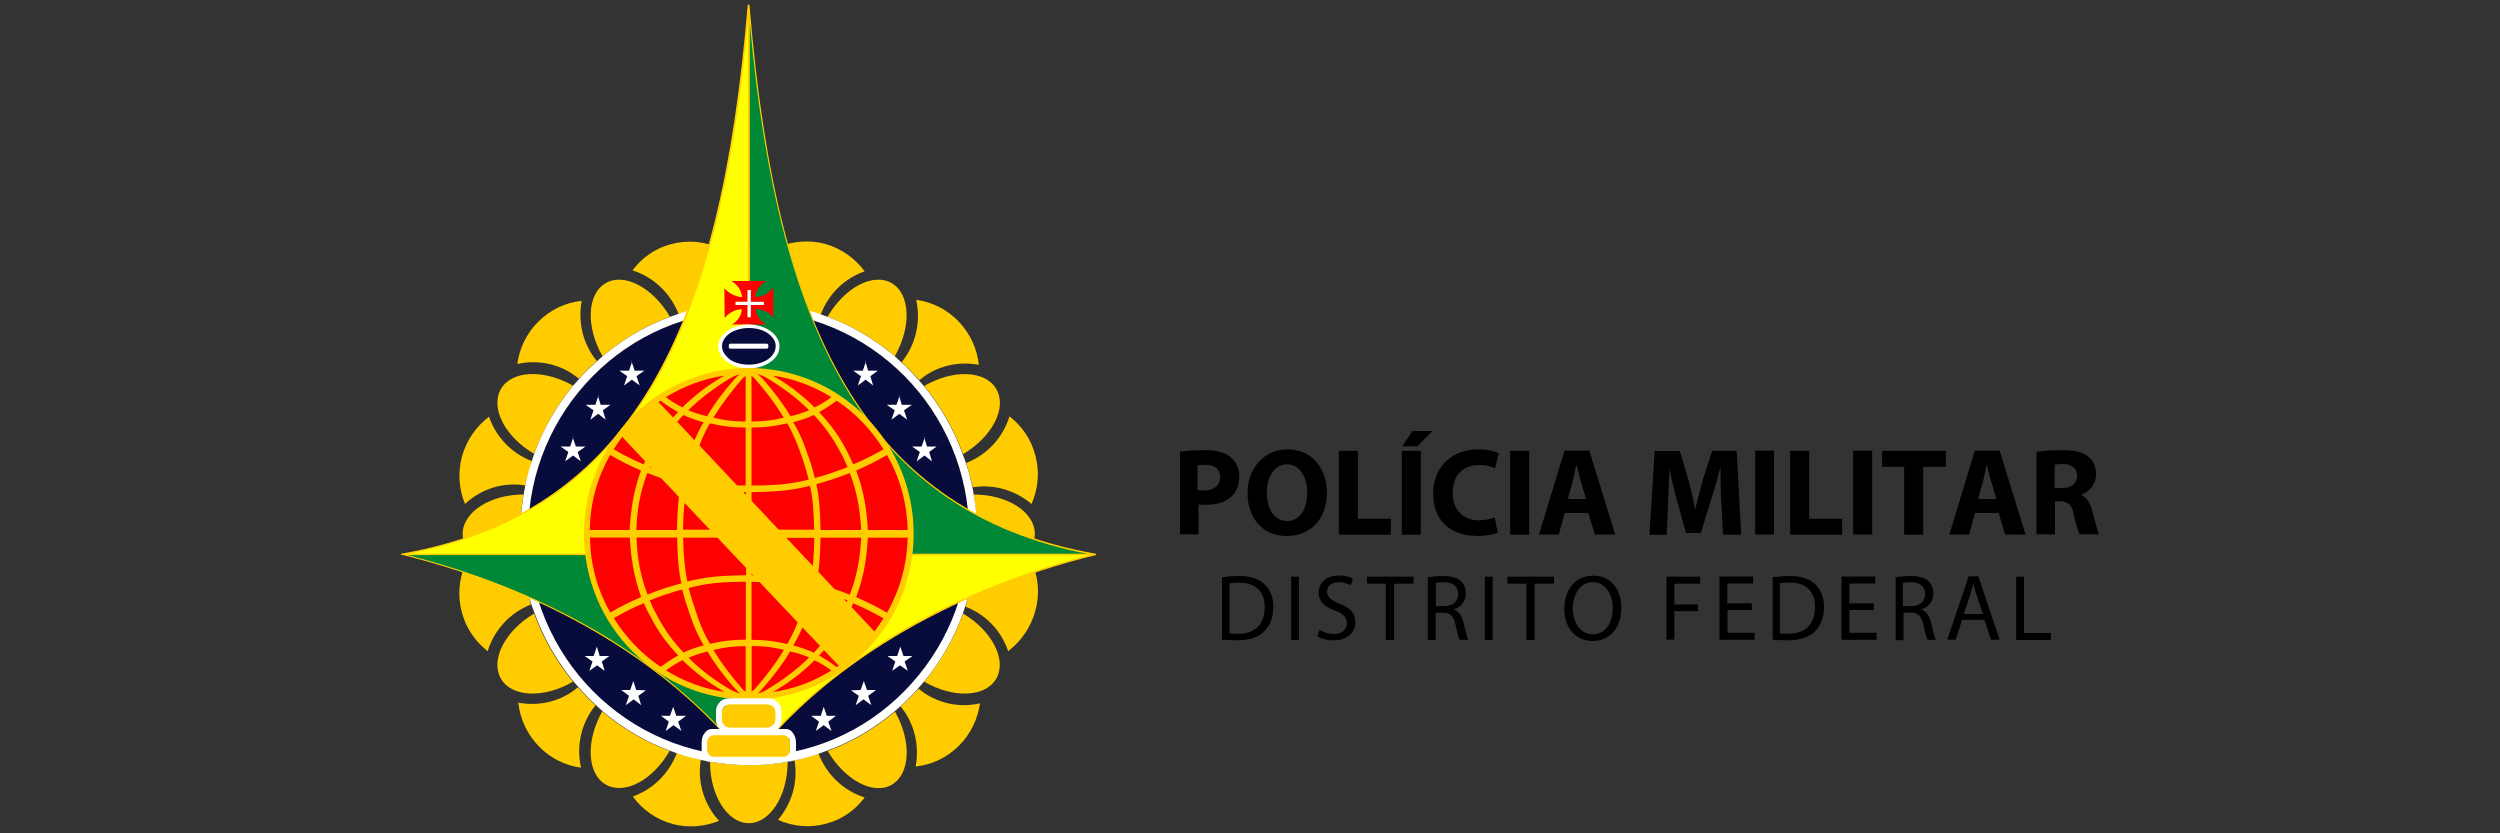 <?xml version="1.0" encoding="UTF-8"?><svg id="Camada_1" xmlns="http://www.w3.org/2000/svg" xmlns:xlink="http://www.w3.org/1999/xlink" viewBox="0 0 150 50"><rect x="0" y="0" width="150" height="50" fill="#333333" stroke="none"/><defs><style>.cls-1,.cls-2{fill:#fff;}.cls-3{fill:#008837;}.cls-3,.cls-2,.cls-4,.cls-5,.cls-6,.cls-7,.cls-8{fill-rule:evenodd;}.cls-9,.cls-6{fill:#070c3d;}.cls-4,.cls-10{fill:#fc0;}.cls-5{fill:red;}.cls-11{clip-path:url(#clippath);}.cls-12{fill:none;}.cls-7{fill:#ff0;}</style><clipPath id="clippath"><rect class="cls-12" x="24.05" y=".27" width="101.89" height="49.45"/></clipPath></defs><g class="cls-11"><path class="cls-10" d="m47.26,18.36c0-2.04-1.05-3.71-2.33-3.71s-2.33,1.65-2.33,3.71c.76-.13,1.53-.21,2.33-.21s1.57.08,2.33.21Z"/><path class="cls-10" d="m49.49,14.63c.99.27,1.82.88,2.39,1.65-1.2.42-2.17,1.34-2.64,2.61-.47-.15-.95-.29-1.44-.4.23-1.36-.21-2.71-1.09-3.67.87-.35,1.82-.44,2.79-.19Z"/><path class="cls-10" d="m55.16,22.81c1.01-.86,2.33-1.15,3.57-.92-.1-.96-.52-1.9-1.26-2.65-.7-.71-1.59-1.13-2.5-1.25.29,1.27,0,2.67-.87,3.74.08.08.17.16.25.24.08.08.17.16.25.24.21.21.39.42.56.61Z"/><path class="cls-10" d="m62.12,27.32c.27,1,.17,2.02-.23,2.92-.95-.81-2.23-1.21-3.53-1-.1-.5-.25-.98-.39-1.46,1.28-.5,2.21-1.54,2.6-2.8.72.56,1.3,1.36,1.55,2.34Z"/><path class="cls-10" d="m61.95,33.83c-.95.9-2.29,1.34-3.63,1.11-.1.5-.25.98-.39,1.46,1.24.48,2.15,1.46,2.56,2.67.76-.58,1.36-1.42,1.63-2.42.27-.98.19-1.94-.17-2.82Z"/><path class="cls-10" d="m54.03,42.38c.85,1.02,1.14,2.36.91,3.61.95-.1,1.88-.52,2.62-1.27.7-.71,1.11-1.61,1.24-2.52-1.26.29-2.64,0-3.69-.88-.08.08-.16.17-.24.25-.08.08-.15.17-.24.25-.21.21-.39.4-.6.56Z"/><path class="cls-10" d="m43.15,14.88c-.89-.4-1.9-.5-2.89-.23-.97.25-1.75.83-2.31,1.57,1.24.4,2.27,1.34,2.77,2.63.47-.15.95-.29,1.44-.4-.23-1.31.19-2.61.99-3.57Z"/><path class="cls-10" d="m34.9,18.05c-.23,1.25.06,2.59.91,3.61-.19.19-.39.38-.6.56-.08.08-.16.17-.24.25-.08.08-.15.17-.24.25-1.05-.88-2.44-1.17-3.69-.88.12-.92.54-1.82,1.24-2.52.74-.75,1.67-1.17,2.62-1.27Z"/><path class="cls-10" d="m29.34,25c-.76.58-1.36,1.42-1.63,2.42-.25.98-.17,1.94.19,2.82.95-.9,2.29-1.34,3.63-1.11.1-.5.25-.98.39-1.46-1.26-.48-2.17-1.48-2.58-2.67Z"/><path class="cls-10" d="m27.71,36.73c-.27-1-.17-2.02.23-2.92.95.83,2.25,1.23,3.53,1,.1.5.25.98.39,1.46-1.28.5-2.21,1.54-2.6,2.8-.72-.56-1.3-1.36-1.55-2.34Z"/><path class="cls-10" d="m34.67,41.24c-1.01.86-2.33,1.15-3.57.92.1.96.52,1.9,1.26,2.65.7.71,1.59,1.13,2.5,1.25-.29-1.29,0-2.67.87-3.74-.08-.08-.17-.16-.25-.24-.08-.08-.17-.16-.25-.24-.19-.19-.37-.4-.56-.61Z"/><path class="cls-10" d="m40.36,49.44c-.99-.27-1.82-.86-2.39-1.65,1.18-.42,2.17-1.36,2.64-2.61.47.15.95.29,1.44.4-.23,1.36.21,2.71,1.09,3.67-.87.35-1.82.44-2.79.19Z"/><path class="cls-10" d="m46.68,49.19c.89.4,1.9.5,2.89.23.97-.25,1.75-.83,2.31-1.57-1.24-.4-2.27-1.34-2.77-2.63-.47.15-.95.29-1.44.4.23,1.31-.17,2.61-.99,3.57Z"/><path class="cls-10" d="m44.93,49.39c-1.28,0-2.33-1.65-2.33-3.69.74.13,1.53.19,2.33.21.8,0,1.57-.08,2.33-.21,0,2.04-1.05,3.69-2.33,3.69Z"/><path class="cls-10" d="m53.51,47.08c1.11-.65,1.2-2.61.19-4.38-1.2,1-2.56,1.82-4.04,2.36,1.03,1.75,2.74,2.67,3.86,2.02Z"/><path class="cls-10" d="m57.78,36.81c1.75,1.04,2.64,2.78,2,3.9-.64,1.13-2.58,1.21-4.33.19.99-1.21,1.8-2.59,2.33-4.09Z"/><path class="cls-10" d="m58.42,34.39c2.02,0,3.67-1.06,3.67-2.36s-1.63-2.36-3.67-2.36c.12.77.21,1.54.21,2.36s-.06,1.59-.21,2.36Z"/><path class="cls-10" d="m55.45,23.16c1.75-1.02,3.69-.94,4.33.19.66,1.13-.25,2.86-2,3.9-.54-1.5-1.34-2.88-2.33-4.09Z"/><path class="cls-10" d="m53.51,16.99c-1.11-.65-2.83.25-3.86,2.02,1.49.54,2.85,1.36,4.04,2.36,1.01-1.77.93-3.74-.19-4.38Z"/><path class="cls-10" d="m36.15,21.37c-1.01-1.77-.93-3.74.19-4.38,1.09-.65,2.83.25,3.86,2.02-1.49.54-2.85,1.36-4.04,2.36Z"/><path class="cls-10" d="m30.05,23.35c-.64,1.13.25,2.86,2,3.88.54-1.5,1.34-2.88,2.33-4.09-1.75-1-3.69-.92-4.33.21Z"/><path class="cls-10" d="m27.76,32.03c0-1.29,1.63-2.36,3.65-2.36-.12.77-.21,1.54-.21,2.36s.08,1.59.21,2.36c-2.02,0-3.65-1.06-3.65-2.36Z"/><path class="cls-10" d="m30.05,40.71c.64,1.13,2.58,1.21,4.33.19-.99-1.21-1.8-2.59-2.33-4.09-1.75,1.04-2.64,2.78-2,3.9Z"/><path class="cls-10" d="m40.18,45.05c-1.01,1.77-2.72,2.67-3.84,2.02s-1.2-2.61-.21-4.38c1.2,1,2.56,1.82,4.04,2.36Z"/><path class="cls-9" d="m54.27,22.58c-2.39-2.42-5.7-3.92-9.35-3.92s-6.95,1.5-9.35,3.92c-2.39,2.42-3.88,5.76-3.88,9.45s1.49,7.03,3.88,9.45c2.39,2.42,5.7,3.92,9.35,3.92s6.95-1.5,9.35-3.92c2.39-2.42,3.88-5.76,3.88-9.45-.02-3.69-1.49-7.03-3.88-9.45Z"/><path class="cls-1" d="m58.42,29.67c-.02-.15-.04-.29-.08-.44-.1-.5-.23-.98-.39-1.46-.06-.19-.12-.35-.19-.52-.54-1.5-1.34-2.88-2.33-4.09-.1-.1-.19-.23-.29-.33-.19-.21-.35-.4-.56-.61-.17-.17-.33-.33-.5-.48-.14-.13-.27-.25-.41-.38-1.2-1-2.56-1.82-4.04-2.36-.14-.04-.27-.1-.41-.15-.47-.17-.95-.29-1.44-.4-.19-.04-.35-.06-.54-.1-.76-.13-1.53-.21-2.33-.21s-1.57.06-2.33.21c-.14.02-.29.04-.43.08-.5.1-.97.23-1.44.4-.19.06-.35.13-.52.19-1.49.54-2.85,1.36-4.04,2.36-.1.1-.23.19-.33.29-.21.19-.39.38-.6.56-.17.17-.33.33-.47.5-.12.15-.25.27-.37.42-.99,1.21-1.8,2.59-2.33,4.09-.04.15-.1.27-.14.42-.17.48-.29.96-.39,1.46-.04.19-.06.35-.1.54-.12.77-.21,1.54-.21,2.36s.06,1.59.21,2.36c.02.15.04.29.08.44.1.5.23.98.39,1.46.06.19.12.35.19.52.54,1.5,1.34,2.88,2.33,4.09.1.1.19.23.29.33.19.21.35.4.56.61.17.17.33.33.5.48.14.13.27.25.41.38,1.2,1,2.56,1.82,4.04,2.36.14.04.27.1.41.15.47.17.95.29,1.44.4.19.04.35.06.54.1.76.13,1.53.21,2.33.21s1.57-.06,2.33-.21c.14-.02.29-.04.43-.08.5-.1.97-.23,1.44-.4.19-.06.35-.13.52-.19,1.49-.54,2.85-1.36,4.04-2.36.1-.1.23-.19.33-.29.21-.19.39-.35.58-.56.17-.17.33-.33.47-.5.12-.15.25-.27.37-.42.99-1.21,1.8-2.59,2.33-4.09.04-.15.1-.27.14-.42.17-.48.29-.96.39-1.46.04-.19.06-.35.1-.54.12-.77.21-1.54.21-2.36.02-.81-.04-1.59-.19-2.36Zm-13.5,15.71c-3.65,0-6.95-1.5-9.35-3.92-2.39-2.42-3.88-5.76-3.88-9.45s1.49-7.03,3.88-9.45c2.39-2.42,5.7-3.92,9.35-3.92s6.95,1.5,9.35,3.92c2.39,2.42,3.88,5.76,3.88,9.45s-1.49,7.03-3.88,9.45c-2.39,2.44-5.7,3.92-9.35,3.92Z"/><path class="cls-3" d="m65.75,33.26c-13.89-2.44-19.21-13.5-20.8-32.95v32.95h20.8Z"/><path class="cls-10" d="m65.75,33.31h-20.82s-.04-.02-.04-.04V.31s.02-.04.04-.04.04.02.04.04c.85,10.35,2.68,17.61,5.78,22.83,3.32,5.59,8.21,8.89,14.98,10.08.02,0,.04.02.04.04.02.02,0,.04-.02.04Zm-20.76-.08h20.27c-6.52-1.25-11.29-4.55-14.55-10.02-2.99-5.05-4.83-12-5.72-21.81v31.82h0Z"/><path class="cls-3" d="m44.95,33.26v12.54c-3.69-4.9-10.63-10.04-20.78-12.54h20.78Z"/><path class="cls-10" d="m44.99,33.26v12.54s-.02.04-.04.04-.04,0-.04-.02c-1.98-2.63-4.89-5.32-8.73-7.64-3.32-2-7.33-3.71-12.01-4.88-.02,0-.04-.02-.02-.04,0-.02.02-.02.04-.02h20.78s.02,0,.02.02Zm-.08,12.42v-12.37h-20.43c4.58,1.17,8.5,2.86,11.76,4.82,3.78,2.3,6.67,4.95,8.67,7.55Z"/><path class="cls-7" d="m24.1,33.26c13.89-2.44,19.21-13.5,20.8-32.95v32.95h-20.8Z"/><path class="cls-10" d="m24.08,33.22c6.93-1.21,11.72-4.59,14.98-10.08,3.26-5.49,4.99-13.13,5.8-22.83,0-.02.02-.04.04-.04s.04.02.04.04v32.95s-.02.04-.04.04h-20.8s-.04-.02-.04-.04c-.02-.02,0-.04.02-.04Zm15.07-10.04c-3.2,5.4-7.9,8.76-14.65,10.04h20.37V1.38c-.85,9.22-2.56,16.49-5.72,21.81Z"/><path class="cls-7" d="m44.93,33.26v12.54c3.69-4.9,10.63-10.04,20.78-12.54h-20.78Z"/><path class="cls-10" d="m44.93,45.85s-.04-.02-.04-.04v-12.54s.02-.04.04-.04h20.78s.04.02.04.04-.02.04-.04.04c-8.83,2.19-16.41,6.74-20.74,12.52t-.04.02Zm.04-12.54v12.35c4.31-5.66,11.7-10.14,20.35-12.35h-20.35Z"/><path class="cls-5" d="m43.46,17.3l.02,1.77c.29-.33.64-.5,1.03-.52-.04.44-.27.73-.6.92h2.04c-.35-.23-.56-.52-.62-.94.43.02.78.19,1.07.52v-1.79c-.33.38-.68.56-1.07.56-.02-.33.25-.71.62-.96h-2.06c.35.23.58.52.64.98-.43-.06-.78-.23-1.07-.54Zm.68.81h.72v-.71h.19v.71h.76v.19h-.76v.73h-.19v-.73h-.72v-.19Z"/><path class="cls-2" d="m45.83,18.11h-.78v-.71h-.19v.71h-.72v.19h.72v.73h.19v-.73h.78v-.19Z"/><path class="cls-6" d="m44.93,19.57c.95,0,1.73.54,1.73,1.21s-.78,1.21-1.73,1.21-1.73-.54-1.73-1.21.76-1.21,1.73-1.21Z"/><path class="cls-1" d="m44.93,19.47c.5,0,.95.15,1.28.38.33.23.56.56.56.94s-.21.71-.56.94c-.33.23-.78.38-1.28.38s-.95-.15-1.28-.38c-.33-.23-.56-.56-.56-.94s.21-.71.56-.94c.33-.23.78-.38,1.28-.38Zm1.16.54c-.29-.21-.7-.33-1.16-.33s-.87.13-1.16.33c-.29.21-.45.48-.45.77s.19.56.45.77c.29.21.7.33,1.16.33s.87-.13,1.16-.33c.29-.21.45-.48.45-.77.02-.29-.17-.56-.45-.77Z"/><path class="cls-2" d="m43.83,20.62h2.17c.06,0,.1.04.1.1v.1c0,.06-.04.1-.1.1h-2.17c-.06,0-.1-.04-.1-.1v-.1c0-.06.04-.1.1-.1Z"/><path class="cls-2" d="m37.89,21.68l.19.56h.58l-.47.33.19.56-.47-.35-.47.35.19-.56-.47-.33h.58l.19-.56Z"/><path class="cls-2" d="m35.87,23.73l.17.56h.58l-.45.33.17.56-.45-.35-.47.35.19-.56-.47-.33h.58l.19-.56Z"/><path class="cls-2" d="m34.36,26.23l.19.56h.58l-.47.33.19.56-.47-.35-.47.35.19-.56-.47-.33h.58l.19-.56Z"/><path class="cls-2" d="m51.96,21.68l-.19.56h-.58l.47.33-.19.56.47-.35.45.35-.17-.56.45-.33h-.58l-.17-.56Z"/><path class="cls-2" d="m53.98,23.73l-.19.56h-.58l.47.33-.19.56.47-.35.47.35-.19-.56.47-.33h-.6l-.17-.56Z"/><path class="cls-2" d="m55.49,26.23l-.19.56h-.58l.47.33-.19.56.47-.35.45.35-.17-.56.45-.33h-.58l-.17-.56Z"/><path class="cls-2" d="m35.04,39.36h.58l.19-.56.17.56h.58l-.45.33.17.56-.45-.33-.47.33.19-.56-.47-.33Z"/><path class="cls-2" d="m37.23,41.4h.58l.19-.54.17.54.58.02-.45.33.17.56-.45-.35-.47.35.19-.56-.47-.35Z"/><path class="cls-2" d="m39.62,42.95h.58l.19-.54.19.54h.58l-.47.35.19.56-.47-.35-.47.35.19-.56-.47-.35Z"/><path class="cls-2" d="m54.79,39.36h-.58l-.19-.56-.19.56h-.58l.47.33-.19.56.47-.33.47.33-.19-.56.47-.33Z"/><path class="cls-2" d="m52.6,41.4h-.58l-.19-.54-.19.54-.58.02.47.33-.19.56.47-.35.47.35-.19-.56.47-.35Z"/><path class="cls-2" d="m50.19,42.95h-.58l-.19-.54-.17.54h-.58l.47.35-.19.56.47-.35.47.35-.19-.56.45-.35Z"/><path class="cls-4" d="m44.93,22.08c-5.45,0-9.89,4.44-9.89,9.95s4.42,9.95,9.89,9.95,9.89-4.44,9.89-9.95-4.44-9.95-9.89-9.95Z"/><path class="cls-5" d="m42.8,39c.72-.17,1.26-.23,1.94-.23v2.73s-.08-.04-.19-.15c-.66-.77-1.26-1.54-1.75-2.36Zm7.08-15.17c-1.05-.65-2.23-1.11-3.51-1.29.85.48,1.71,1.11,2.5,1.9.37-.17.66-.35,1.01-.61Zm3.34,3.46c.76,1.34,1.2,2.86,1.24,4.51h-2.39c-.06-1.13-.21-2.27-.7-3.57.62-.27,1.22-.56,1.86-.94Zm-.21-.33c-.62.35-1.2.65-1.82.9-.12-.29-.27-.58-.43-.9-.45-.86-1.01-1.59-1.61-2.23.33-.19.66-.4,1.05-.69,1.14.75,2.08,1.75,2.81,2.92Zm-2.02,1.42c.47,1.23.62,2.32.68,3.42h-2.44c-.02-1.19-.08-1.96-.25-2.75.68-.19,1.34-.4,2-.67Zm-.14-.35c-.66.25-1.3.48-1.96.65-.12-.5-.27-1-.5-1.61-.21-.63-.47-1.19-.8-1.75h.06c.45-.13.83-.25,1.18-.42.6.63,1.14,1.36,1.57,2.19.19.33.33.63.45.94Zm-2.33.75c-.12-.5-.27-1-.5-1.63-.21-.61-.47-1.19-.78-1.75-.83.19-1.38.25-2.15.25v3.48c1.47,0,2.29-.08,3.43-.35Zm-1.09-3.8c-.45-.77-1.01-1.5-1.63-2.21-.17-.19-.35-.33-.35-.33,0,0,.29.08.54.23.85.5,1.73,1.13,2.56,1.94-.29.13-.6.23-.99.33-.04,0-.1.02-.12.04Zm1.42,6.82c-.02-1.13-.08-1.9-.25-2.65-1.14.29-2,.35-3.51.38v2.25h3.76v.02Zm-1.82-6.74c-.72.17-1.26.23-1.94.23v-2.73s.08.04.19.15c.68.77,1.26,1.54,1.75,2.36Zm-7.08-1.23c1.05-.65,2.25-1.11,3.51-1.29-.85.48-1.71,1.11-2.52,1.9-.33-.17-.64-.35-.99-.61Zm-3.34,3.46c-.76,1.34-1.2,2.86-1.22,4.51h2.39c.06-1.13.21-2.27.68-3.57-.62-.27-1.22-.56-1.86-.94Zm.21-.33c.6.35,1.2.65,1.8.9.12-.29.27-.58.45-.9.45-.86.99-1.59,1.61-2.23-.33-.19-.66-.4-1.05-.69-1.14.75-2.08,1.75-2.81,2.92Zm2.02,1.42c-.47,1.23-.62,2.32-.66,3.42h2.44c.02-1.19.08-1.96.25-2.75-.7-.19-1.36-.4-2.02-.67Zm.14-.35c.64.25,1.28.48,1.94.65.12-.5.29-1,.5-1.61.21-.63.47-1.19.8-1.75h-.06c-.45-.13-.8-.25-1.16-.42-.6.63-1.14,1.36-1.57,2.19-.19.33-.33.63-.45.94Zm2.33.75c.12-.5.29-1,.5-1.63.21-.61.45-1.19.78-1.75.83.19,1.38.25,2.15.25v3.48c-1.47,0-2.29-.08-3.43-.35Zm1.11-3.8c.45-.77,1.01-1.5,1.63-2.21.17-.19.35-.33.35-.33,0,0-.29.08-.54.23-.85.5-1.73,1.13-2.56,1.94.29.13.6.23.99.33.02,0,.08.02.12.04Zm-1.44,6.82c.02-1.13.1-1.9.25-2.65,1.16.29,2,.35,3.53.38v2.25h-3.78v.02Zm1.82-6.74c.72.17,1.26.23,1.94.23v-2.73s-.08.04-.19.15c-.66.77-1.26,1.54-1.75,2.36Zm7.08,15.17c-1.05.65-2.23,1.11-3.51,1.29.85-.48,1.71-1.11,2.5-1.9.37.17.66.35,1.01.61Zm3.34-3.46c.76-1.34,1.2-2.86,1.24-4.51h-2.39c-.06,1.13-.21,2.27-.7,3.57.62.27,1.22.56,1.86.94Zm-.21.33c-.62-.35-1.2-.65-1.82-.9-.12.29-.27.58-.43.9-.45.86-1.01,1.59-1.61,2.23.33.19.66.4,1.05.69,1.14-.77,2.08-1.75,2.81-2.92Zm-2.02-1.42c.47-1.23.62-2.32.68-3.42h-2.44c-.02,1.19-.08,1.96-.25,2.75.68.19,1.34.4,2,.67Zm-.14.35c-.66-.25-1.3-.48-1.96-.65-.12.5-.27,1-.5,1.61-.21.63-.47,1.19-.8,1.75h.06c.45.13.83.25,1.18.42.6-.63,1.14-1.36,1.57-2.19.19-.33.33-.63.45-.94Zm-2.33-.75c-.12.5-.27,1-.5,1.63-.21.61-.47,1.19-.78,1.73-.83-.19-1.38-.25-2.15-.25v-3.48c1.47.02,2.29.08,3.43.38Zm-3.07,6.34s.29-.08.54-.23c.85-.5,1.73-1.13,2.56-1.94-.29-.13-.6-.23-.99-.33-.04,0-.1-.02-.14-.04v-.02c-.45.77-1.01,1.5-1.63,2.21-.17.21-.33.35-.33.35Zm3.41-9.37c-.02,1.13-.08,1.9-.25,2.65-1.14-.29-2-.35-3.51-.38v-2.25h3.76v-.02Zm-1.82,6.74c-.72-.17-1.26-.23-1.94-.23v2.73s.08-.04.19-.15c.68-.77,1.26-1.54,1.75-2.36Zm-7.08,1.23c1.05.65,2.25,1.11,3.51,1.29-.85-.48-1.71-1.11-2.52-1.9-.33.17-.64.35-.99.61Zm-3.34-3.46c-.76-1.34-1.2-2.86-1.22-4.51h2.39c.06,1.13.21,2.27.68,3.57-.62.27-1.22.56-1.86.94Zm.21.33c.6-.35,1.2-.65,1.8-.9.12.29.27.58.45.9.45.86.99,1.59,1.61,2.23-.33.19-.66.4-1.05.69-1.14-.77-2.08-1.75-2.81-2.92Zm2.02-1.42c-.47-1.23-.62-2.32-.66-3.42h2.44c.02,1.19.08,1.96.25,2.75-.7.19-1.36.4-2.02.67Zm.14.35c.64-.25,1.28-.48,1.94-.65.12.5.29,1,.5,1.61.21.63.47,1.19.8,1.75h-.06c-.45.13-.8.25-1.16.42-.6-.63-1.14-1.36-1.57-2.19-.19-.33-.33-.63-.45-.94Zm2.33-.75c.12.5.29,1,.5,1.63.21.61.45,1.19.78,1.73.83-.19,1.38-.25,2.15-.25v-3.48c-1.47.02-2.29.08-3.43.38Zm3.1,6.34s-.19-.15-.35-.33c-.62-.71-1.18-1.44-1.63-2.21v.02c-.06,0-.1.02-.14.04-.39.1-.68.21-.99.33.8.81,1.69,1.44,2.56,1.94.25.13.54.21.56.21Zm-3.43-9.37c.02,1.13.1,1.9.25,2.65,1.16-.29,2-.35,3.53-.38v-2.25h-3.78v-.02Z"/><path class="cls-4" d="m50.56,40.19s-13.46-14.19-13.46-14.23c.62-.81,1.36-1.52,2.17-2.09.02,0,13.43,14.27,13.43,14.27-.56.69-1.28,1.46-2.15,2.04Z"/><path class="cls-1" d="m42.7,43.74h4.46c.17,0,.31.08.41.23.1.15.19.33.19.56v.5c0,.21-.06.42-.19.56-.1.15-.27.06-.41.06l-2.21.23-2.25-.19c-.17,0-.31.04-.41-.1-.1-.15-.19-.33-.19-.56v-.5c0-.21.06-.42.19-.56.1-.15.25-.23.41-.23Zm4.46.48h-4.46c-.06,0-.12.04-.17.08-.04.04-.06.13-.06.21v.5c0,.08.02.15.06.21.04.06.1.08.17.08h4.46c.06,0,.12-.04.17-.08.04-.04.06-.13.06-.21v-.5c0-.08-.02-.15-.06-.21-.04-.04-.1-.08-.17-.08Z"/><path class="cls-1" d="m43.73,41.9h2.39c.21,0,.39.08.54.23s.23.33.23.54v.52c0,.21-.08.4-.23.54-.14.15-.33.23-.54.23h-2.39c-.21,0-.39-.08-.54-.23-.14-.15-.23-.33-.23-.54v-.52c0-.21.08-.4.23-.54.12-.15.33-.23.54-.23Zm2.39.4h-2.39c-.1,0-.21.04-.29.1-.06.06-.1.17-.1.27v.52c0,.1.04.19.1.27.06.06.17.1.29.1h2.39c.1,0,.21-.04.29-.1.06-.06.1-.17.1-.27v-.52c0-.1-.04-.19-.1-.27-.08-.06-.19-.1-.29-.1Z"/><path class="cls-4" d="m42.82,44.11h4.19c.21,0,.39.19.39.44v.42c0,.25-.17.44-.39.44h-4.19c-.21,0-.39-.19-.39-.44v-.42c0-.25.19-.44.39-.44Z"/><path class="cls-4" d="m43.83,42.26h2.17c.29,0,.52.21.52.48v.44c0,.25-.23.48-.52.48h-2.17c-.29,0-.52-.21-.52-.48v-.44c0-.27.23-.48.52-.48Z"/><path d="m85.25,27.05v5.03h-1.14v-5.03h1.14Z"/><path d="m85.95,25.86l-.91.92h-.91l.62-.92h1.2Z"/><path class="cls-8" d="m79.62,29.51c0,1.65-.99,2.65-2.44,2.65s-2.33-1.13-2.33-2.57.95-2.63,2.41-2.63,2.35,1.17,2.35,2.55Zm-3.61.06c0,.98.45,1.69,1.22,1.69s1.2-.73,1.2-1.71c0-.9-.43-1.69-1.2-1.69s-1.22.75-1.22,1.71Z"/><path class="cls-8" d="m70.76,27.11c.35-.06.83-.1,1.53-.1s1.2.13,1.53.4c.31.25.54.67.54,1.17s-.17.92-.45,1.19c-.39.38-.95.52-1.61.52-.14,0-.29,0-.39-.02v1.79h-1.11v-4.95h-.02Zm1.11,2.3c.1.02.21.02.37.02.6,0,.97-.31.97-.81,0-.46-.31-.73-.89-.73-.23,0-.39.02-.47.04v1.48h.02Z"/><path d="m81.47,27.05h-1.14v5.03h3.12v-.96h-1.98v-4.07Z"/><path d="m88.59,32.16c.6,0,1.07-.1,1.28-.21l-.19-.9c-.21.08-.6.17-.93.17-.99,0-1.59-.65-1.59-1.65,0-1.13.7-1.67,1.59-1.67.41,0,.72.08.95.19l.23-.9c-.19-.1-.64-.23-1.22-.23-1.51,0-2.72.96-2.72,2.67,0,1.44.89,2.52,2.6,2.52Z"/><path d="m91.75,27.05v5.03h-1.14v-5.03h1.14Z"/><path class="cls-8" d="m93.53,32.07l.35-1.29h1.42l.39,1.29h1.22l-1.55-5.03h-1.49l-1.53,5.03h1.18Zm1.32-3.19l.31,1.06h-1.09l.29-1.06c.04-.15.08-.32.11-.49.04-.17.07-.34.11-.49h.02c.06.31.17.69.25.98Z"/><path d="m103.27,30.15c-.02-.61-.04-1.34-.04-2.07h-.02c-.17.65-.37,1.36-.56,1.94l-.6,1.96h-.89l-.54-1.94c-.17-.58-.33-1.31-.45-1.96-.01.37-.03.77-.05,1.16h0c-.01.33-.03.64-.04.93l-.08,1.92h-1.03l.31-5.03h1.51l.5,1.69c.17.58.31,1.21.41,1.79h.02c.14-.58.31-1.25.47-1.82l.54-1.67h1.47l.27,5.03h-1.09l-.1-1.94Z"/><path d="m106.44,32.07v-5.03h-1.13v5.03h1.13Z"/><path d="m107.41,27.05h1.14v4.07h1.98v.96h-3.12v-5.03Z"/><path d="m112.33,32.07v-5.03h-1.14v5.03h1.14Z"/><path d="m114.25,28.01h-1.32v-.96h3.82v.96h-1.36v4.07h-1.14v-4.07Z"/><path class="cls-8" d="m118.15,32.07l.35-1.29h1.42l.39,1.29h1.22l-1.55-5.03h-1.49l-1.53,5.03h1.18Zm1.32-3.19l.31,1.06h-1.09l.29-1.06c.04-.15.08-.32.11-.49.04-.17.07-.34.11-.49h.02c.06.31.17.69.25.98Z"/><path class="cls-8" d="m122.19,27.11c.37-.06.91-.1,1.51-.1.74,0,1.26.1,1.61.4.29.23.45.58.45,1.04,0,.65-.45,1.09-.89,1.23v.02c.35.15.54.48.66.94.06.2.12.42.17.63.09.36.18.67.24.79h-1.16c-.08-.15-.21-.54-.35-1.17-.12-.63-.35-.79-.8-.81h-.33v1.98h-1.11v-4.95Zm1.55,2.17c.56,0,.89-.29.89-.73s-.31-.69-.83-.71c-.27,0-.43.02-.52.04v1.4h.45Z"/><path d="m79.16,37.79c.23.13.54.25.87.25.5,0,.78-.27.78-.65,0-.35-.21-.56-.7-.75-.62-.23-.99-.54-.99-1.09,0-.58.47-1.02,1.22-1.02.39,0,.66.08.83.19l-.12.4c-.12-.06-.37-.19-.72-.19-.52,0-.7.31-.7.56,0,.35.23.52.74.73.64.25.95.56.95,1.11,0,.58-.43,1.09-1.32,1.09-.37,0-.76-.1-.95-.25l.12-.38Z"/><path class="cls-8" d="m74.33,34.56c-.39,0-.74.04-1.03.08h.02v3.74c.25.02.54.04.89.04.72,0,1.3-.19,1.65-.54.35-.35.54-.86.54-1.48s-.21-1.04-.54-1.36c-.33-.31-.83-.48-1.53-.48Zm-.04,3.46c-.19,0-.37,0-.5-.02h-.02v-3c.14-.02.33-.04.58-.04,1.03,0,1.53.56,1.53,1.46,0,1.02-.56,1.61-1.59,1.61Z"/><path d="m77.94,38.4v-3.8h-.47v3.8h.47Z"/><path d="m82.01,35.02h1.14v3.38h.5v-3.38h1.16v-.42h-2.79v.42Z"/><path class="cls-8" d="m85.64,34.64c.25-.04.6-.08.93-.08.52,0,.85.1,1.09.31.19.17.29.44.29.73,0,.5-.31.83-.7.96v.02c.29.1.45.38.56.77l.04.17c.1.43.18.74.25.87h-.52c-.06-.1-.14-.44-.25-.9-.1-.52-.31-.73-.74-.73h-.45v1.65h-.47v-3.78h-.02Zm.5,1.73h.5c.52,0,.85-.29.85-.73,0-.48-.35-.71-.87-.71-.23,0-.39.02-.47.04v1.4Z"/><path d="m89.56,38.4v-3.8h-.47v3.8h.47Z"/><path d="m91.59,35.02h-1.14v-.42h2.79v.42h-1.16v3.38h-.5v-3.38Z"/><path class="cls-8" d="m95.55,38.46c.95,0,1.73-.69,1.73-2,0-1.13-.66-1.92-1.69-1.92s-1.73.79-1.73,2c0,1.15.7,1.92,1.69,1.92Zm.02-.4c-.76,0-1.2-.73-1.2-1.54s.41-1.59,1.2-1.59,1.2.79,1.2,1.54c0,.88-.43,1.59-1.2,1.59Z"/><path d="m99.99,34.6h2.02v.42h-1.55v1.25h1.42v.4h-1.42v1.71h-.47v-3.78Z"/><path d="m103.64,36.6h1.47v-.4h-1.47v-1.19h1.55v-.42h-2.02v3.8h2.11v-.42h-1.63v-1.38Z"/><path class="cls-8" d="m106.34,34.64c.29-.04.64-.08,1.03-.08.7,0,1.2.17,1.53.48.33.31.54.75.54,1.36s-.19,1.13-.54,1.48c-.35.35-.93.54-1.65.54-.35,0-.64-.02-.89-.04v-3.74h-.02Zm.47,3.36c.12.02.31.02.5.02,1.03,0,1.59-.58,1.59-1.61,0-.9-.5-1.46-1.53-1.46-.25,0-.43.02-.58.04v3h.02Z"/><path d="m110.96,36.6h1.47v-.4h-1.47v-1.19h1.55v-.42h-2.02v3.8h2.1v-.42h-1.63v-1.38Z"/><path class="cls-8" d="m113.69,34.64c.25-.04.6-.08.93-.08.52,0,.85.1,1.09.31.19.17.29.44.29.73,0,.5-.31.83-.7.96v.02c.29.1.45.38.56.77l.04.17h0c.1.43.18.74.25.87h-.5c-.06-.1-.14-.44-.25-.9-.1-.52-.31-.73-.74-.73h-.45v1.65h-.47v-3.78h-.04Zm.47,1.73h.5c.52,0,.85-.29.85-.73,0-.48-.35-.71-.87-.71-.23,0-.39.02-.47.04v1.4Z"/><path class="cls-8" d="m117.34,38.38l.39-1.19h1.34l.39,1.19h.52l-1.28-3.8h-.58l-1.28,3.8h.5Zm1.26-2.65l.37,1.09v.02h-1.14l.37-1.11.19-.69h.02c.04.21.1.44.19.69Z"/><path d="m120.97,34.6h.47v3.38h1.61v.42h-2.08v-3.8Z"/></g></svg>